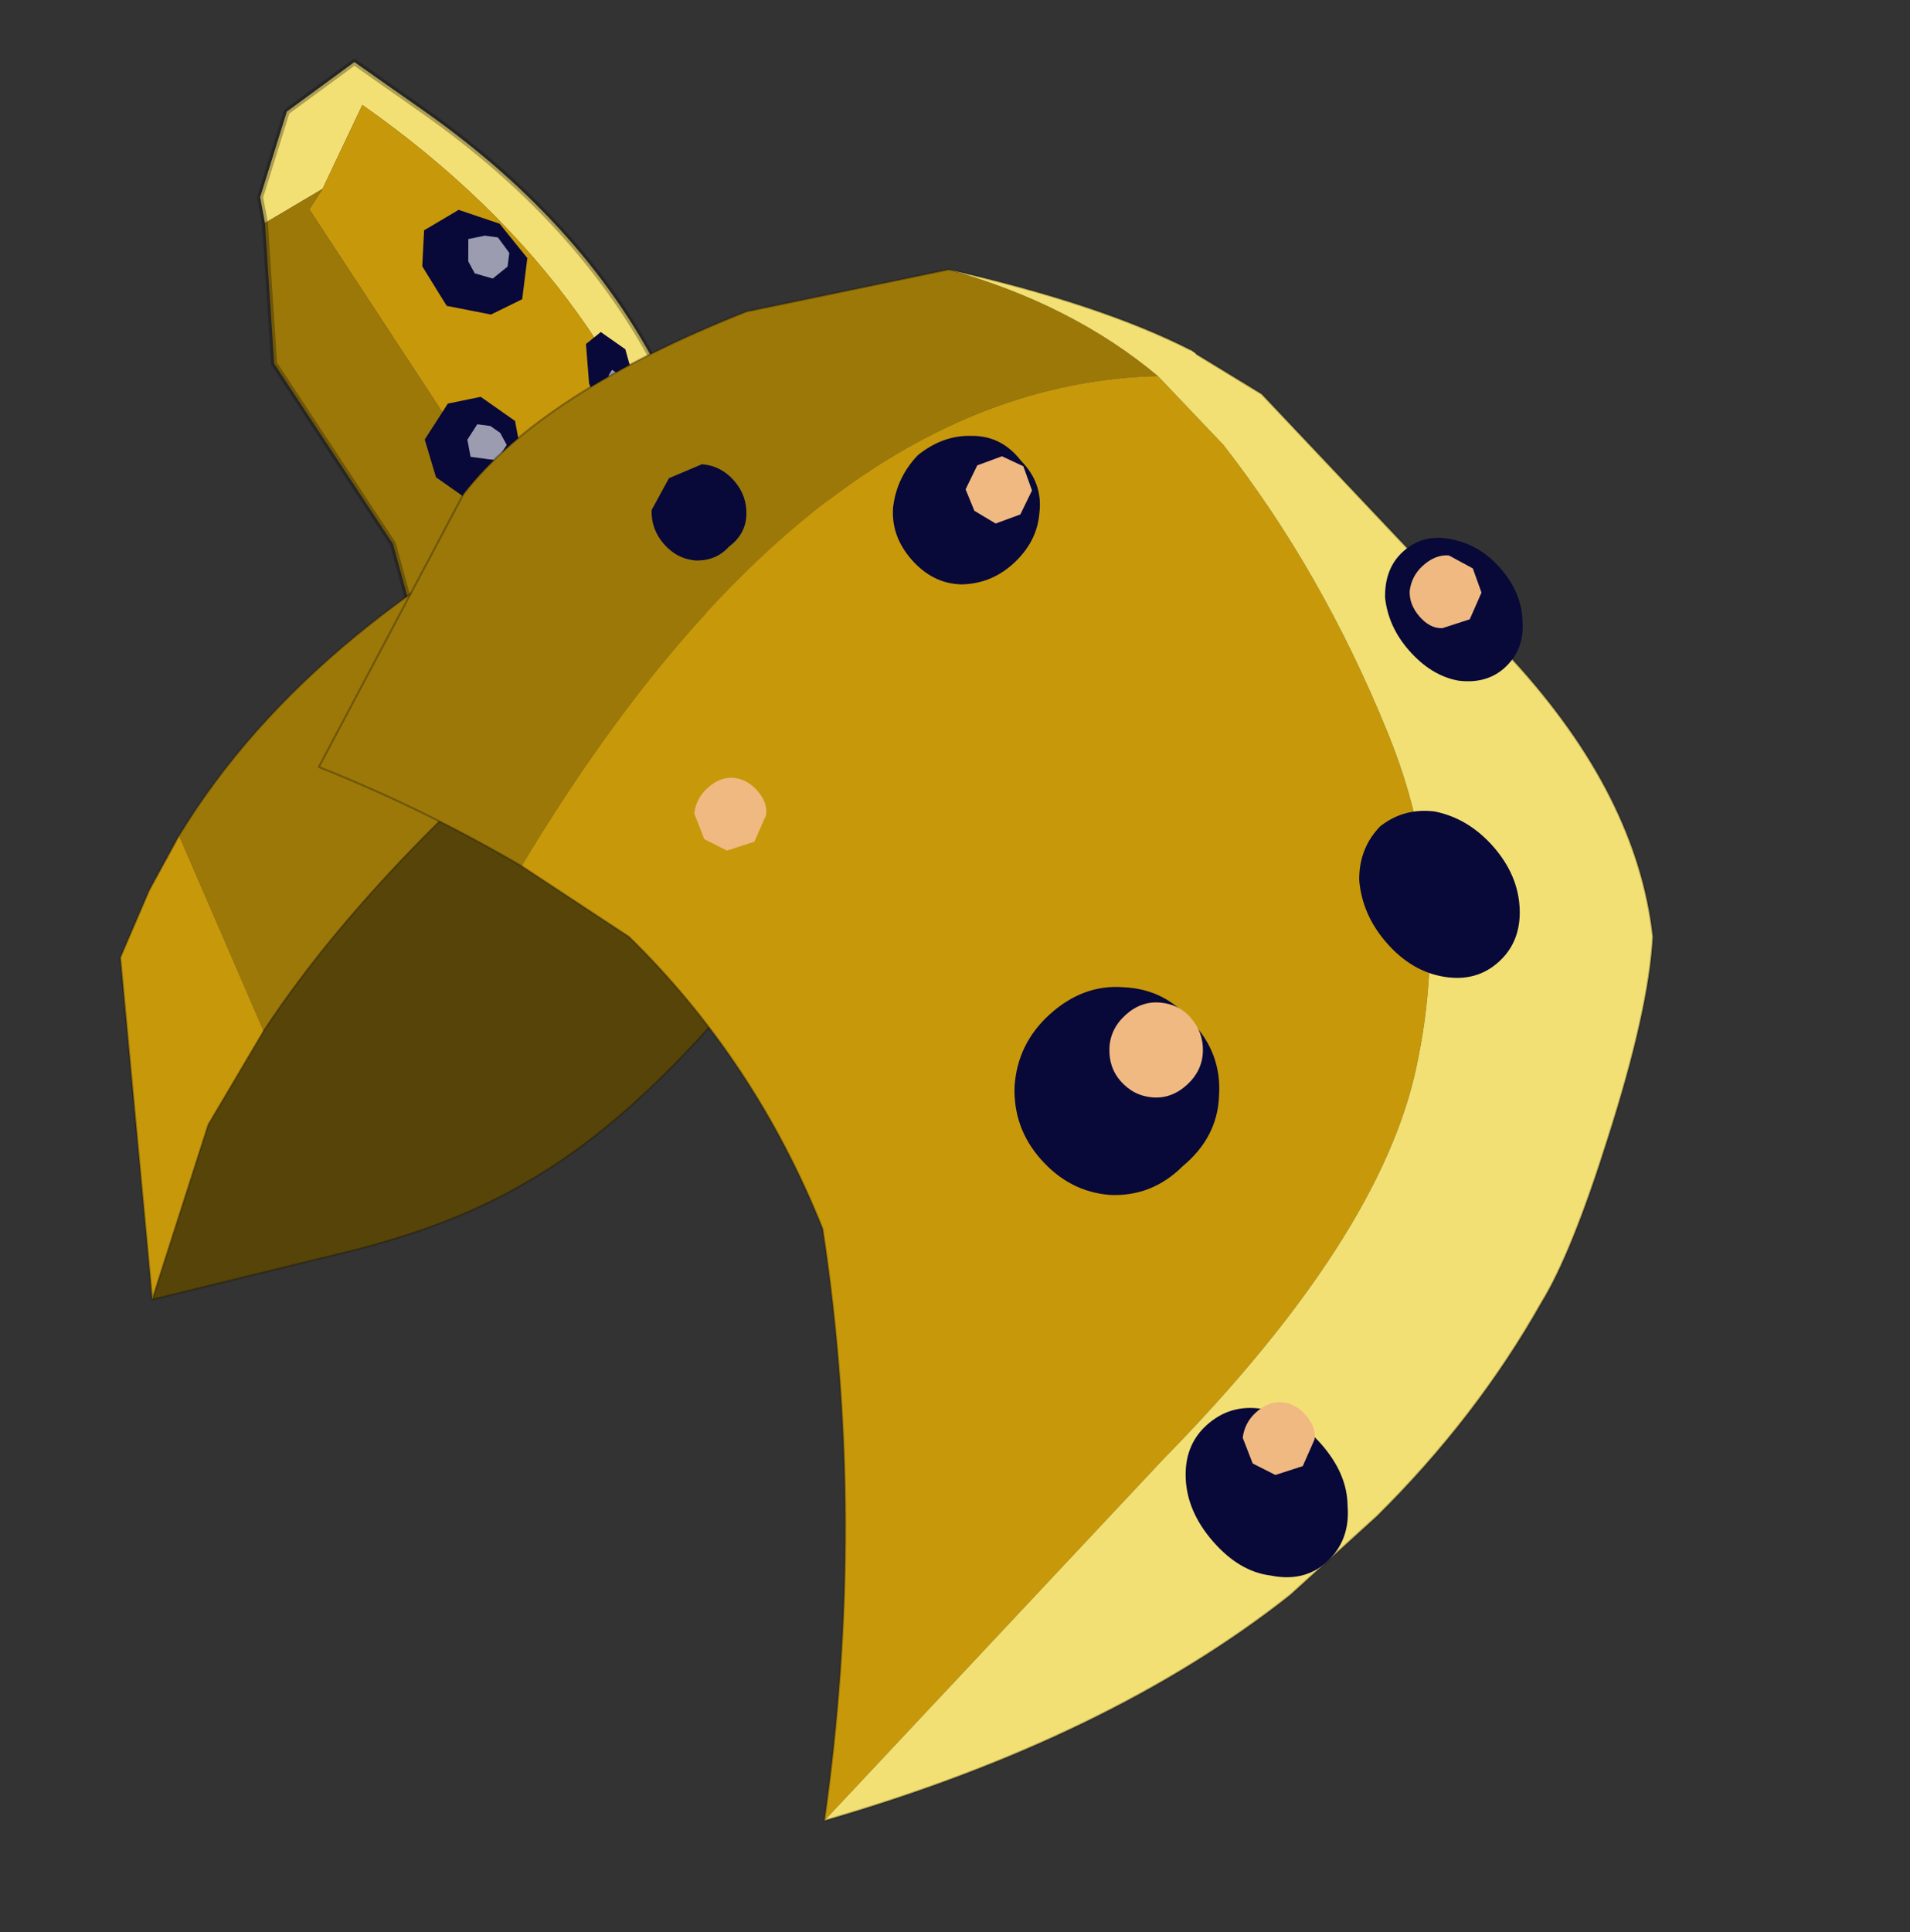 <?xml version="1.0"?>
<svg xmlns="http://www.w3.org/2000/svg" xmlns:xlink="http://www.w3.org/1999/xlink" width="153.65px" height="155.4px"><rect width="100%" height="100%" fill="#333333" stroke="none"/><g transform="matrix(1, 0, 0, 1, -264.15, -56.5)"><use xlink:href="#object-0" width="3.85" height="5.1" transform="matrix(5.32, -8.258, 7.893, 5.54, 270.2, 91.9)"/><use xlink:href="#object-2" width="24.25" height="18" transform="matrix(1.213, -3.031, -2.873, -0.803, 315.9, 172.05)"/><use xlink:href="#object-4" width="34.8" height="35.3" transform="matrix(-2.101, -2.391, -2.251, 2.045, 417.8, 139.7)"/></g><defs><g transform="matrix(1, 0, 0, 1, 3.1, 0.55)" id="object-0"><use xlink:href="#object-1" width="3.85" height="5.1" transform="matrix(1, 0, 0, 1, -3.1, -0.55)"/></g><g transform="matrix(1, 0, 0, 1, 3.1, 0.55)" id="object-1"><path fill-rule="evenodd" fill="#f3e074" stroke="none" d="M-0.75 -0.2L-0.6 -0.35L0.1 -0.55L0.75 -0.3L0.75 0.4Q0.75 2.1 0.05 3.35L-1.05 4.4Q0.5 2.65 0.5 -0.05L-0.25 0.05L-0.75 -0.2"/><path fill-rule="evenodd" fill="#c7980a" stroke="none" d="M-1.05 4.4L-1.75 4.55L-2.15 4.5L-2.75 3.9L-2.85 3.6L-2.45 3.45L-1.6 2.95L-0.45 0.05L-0.25 0.05L0.5 -0.05Q0.5 2.65 -1.05 4.4"/><path fill-rule="evenodd" fill="#9c7809" stroke="none" d="M-2.85 3.6L-3.1 3.1L-2.3 2.15L-1.65 0.5L-0.75 -0.2L-0.25 0.05L-0.45 0.05L-1.6 2.95L-2.45 3.45L-2.85 3.6"/><path fill="none" stroke="#080808" stroke-opacity="0.302" stroke-width="0.05" stroke-linecap="round" stroke-linejoin="round" d="M-0.75 -0.2L-0.6 -0.35L0.1 -0.55L0.75 -0.3L0.75 0.4Q0.75 2.1 0.05 3.35L-1.05 4.4L-1.75 4.55L-2.15 4.5L-2.75 3.9L-2.85 3.6L-3.1 3.1L-2.3 2.15L-1.65 0.5L-0.75 -0.2"/><path fill-rule="evenodd" fill="#080839" stroke="none" d="M-0.3 1.1L-0.05 0.95L0.25 1.1L0.35 1.45L0.25 1.8L-0.05 1.95L-0.3 1.8L-0.45 1.45L-0.3 1.1"/><path fill-rule="evenodd" fill="#ffffff" fill-opacity="0.6" stroke="none" d="M-0.05 1.4L0.1 1.3L0.2 1.4L0.25 1.5L0.2 1.65L0.1 1.7L-0.05 1.65L-0.1 1.5L-0.05 1.4"/><path fill-rule="evenodd" fill="#080839" stroke="none" d="M-0.05 2.6L0.1 2.65L0.1 2.9L-0.15 3.2L-0.35 3.4L-0.55 3.35L-0.5 3.1L-0.3 2.8L-0.05 2.6"/><path fill-rule="evenodd" fill="#ffffff" fill-opacity="0.6" stroke="none" d="M-0.15 2.9L-0.1 2.9L-0.1 3L-0.2 3.1L-0.3 3.2L-0.3 3.15L-0.35 3.1L-0.25 2.95L-0.15 2.9"/><path fill-rule="evenodd" fill="#080839" stroke="none" d="M-1.45 1.9L-1.1 1.9L-0.9 2.1L-0.9 2.45L-1.1 2.65L-1.4 2.7L-1.65 2.45L-1.65 2.15L-1.45 1.9"/><path fill-rule="evenodd" fill="#ffffff" fill-opacity="0.6" stroke="none" d="M-1.25 2.2L-1.1 2.2L-1.05 2.3L-1.05 2.4L-1.1 2.5L-1.25 2.5L-1.3 2.4L-1.35 2.3L-1.25 2.2"/><path fill-rule="evenodd" fill="#080839" stroke="none" d="M-1.65 3.15L-1.55 3.2Q-1.5 3.3 -1.6 3.4L-1.9 3.55L-2.2 3.6L-2.35 3.5L-2.25 3.35L-1.95 3.15L-1.65 3.15"/><path fill-rule="evenodd" fill="#ffffff" fill-opacity="0.6" stroke="none" d="M-1.9 3.35L-1.85 3.35L-1.9 3.45L-2 3.5L-2.15 3.5L-2.15 3.4L-2 3.35L-1.9 3.35"/></g><g transform="matrix(1, 0, 0, 1, 18.85, 3.65)" id="object-2"><use xlink:href="#object-3" width="24.25" height="18" transform="matrix(1, 0, 0, 1, -18.85, -3.65)"/></g><g transform="matrix(1, 0, 0, 1, 18.85, 3.65)" id="object-3"><path fill-rule="evenodd" fill="#574408" stroke="none" d="M0.3 -3.65Q1.3 -2.75 3.6 -2.95L5.25 -2.95L5.2 -2.5Q2.45 3.65 -5.55 7.7Q-8.85 9.35 -11.7 10L-14.3 10.45L-18.85 10.1L-16.4 5.65Q-15.1 3.3 -13.6 1.9Q-9.75 -1.85 0.3 -3.65"/><path fill-rule="evenodd" fill="#e99540" stroke="none" d="M5.25 -2.95L5.4 -2.9L5.2 -2.5L5.25 -2.95"/><path fill-rule="evenodd" fill="#9c7809" stroke="none" d="M5.2 -2.5L4.05 6.6Q-1.5 12.95 -7.6 14.1L-11.7 10Q-8.85 9.35 -5.55 7.7Q2.45 3.65 5.2 -2.5"/><path fill-rule="evenodd" fill="#c7980a" stroke="none" d="M-7.6 14.1L-9.1 14.3L-10.9 14.35L-18.85 10.1L-14.3 10.45L-11.7 10L-7.6 14.1"/><path fill="none" stroke="#080808" stroke-opacity="0.302" stroke-width="0.05" stroke-linecap="round" stroke-linejoin="round" d="M0.3 -3.65Q1.3 -2.75 3.6 -2.95L5.25 -2.95L5.4 -2.9L5.2 -2.5L4.05 6.6Q-1.5 12.95 -7.6 14.1L-9.1 14.3L-10.9 14.35L-18.85 10.1L-16.4 5.65Q-15.1 3.3 -13.6 1.9Q-9.75 -1.85 0.3 -3.65M5.25 -2.95L5.2 -2.5Q2.45 3.65 -5.55 7.7Q-8.85 9.35 -11.7 10L-14.3 10.45L-18.85 10.1"/></g><g transform="matrix(1, 0, 0, 1, 25.4, 18.65)" id="object-4"><use xlink:href="#object-5" width="34.8" height="35.3" transform="matrix(1, 0, 0, 1, -25.4, -18.65)"/></g><g transform="matrix(1, 0, 0, 1, 25.4, 18.65)" id="object-5"><path fill-rule="evenodd" fill="#9c7809" stroke="none" d="M5.25 -12.9L7.9 -8.15Q9.85 -2.7 9.3 0.65L6.65 8.3Q4.1 6.95 1.35 6Q5.45 -8.15 -0.3 -15.2Q2.5 -14.75 5.25 -12.9"/><path fill-rule="evenodd" fill="#c7980a" stroke="none" d="M1.35 6L-1.8 5.1Q-6.25 4.75 -10.55 6.35Q-16.75 10.55 -21.65 16.65L-20.65 3.6Q-20.2 -4.6 -17.6 -8.3Q-15 -12.05 -10.85 -13.55Q-6.75 -15.05 -2.7 -15.3L-0.3 -15.2Q5.45 -8.15 1.35 6"/><path fill-rule="evenodd" fill="#f3e074" stroke="none" d="M-21.65 16.65Q-24.95 9.55 -25.35 3.45L-25.35 0.35Q-25.2 -3.35 -24.15 -6.65Q-23.75 -8.1 -22.2 -10.85Q-20.5 -13.9 -19.2 -15.25Q-16.3 -17.4 -11.65 -17.3L-2.4 -16.95L-0.55 -16.35L-0.35 -16.3Q2.05 -15.3 5.25 -12.9Q2.5 -14.75 -0.3 -15.2L-2.7 -15.3Q-6.75 -15.05 -10.85 -13.55Q-15 -12.05 -17.6 -8.3Q-20.2 -4.6 -20.65 3.6L-21.65 16.65"/><path fill="none" stroke="#080808" stroke-opacity="0.302" stroke-width="0.05" stroke-linecap="round" stroke-linejoin="round" d="M5.25 -12.9L7.9 -8.15Q9.85 -2.7 9.3 0.65L6.65 8.3Q4.1 6.95 1.35 6L-1.8 5.1Q-6.25 4.75 -10.55 6.35Q-16.75 10.55 -21.65 16.65Q-24.95 9.55 -25.35 3.45L-25.35 0.35Q-25.2 -3.35 -24.15 -6.65Q-23.75 -8.1 -22.2 -10.85Q-20.5 -13.9 -19.2 -15.25Q-16.3 -17.4 -11.65 -17.3L-2.4 -16.95L-0.55 -16.35M-0.35 -16.3Q2.05 -15.3 5.25 -12.9"/><path fill-rule="evenodd" fill="#080839" stroke="none" d="M1.75 -7.65Q1.25 -7.1 0.45 -7.1Q-0.35 -7.1 -0.85 -7.65Q-1.35 -8.25 -1.35 -9.05Q-1.35 -9.9 -0.85 -10.45Q-0.35 -11.05 0.45 -11Q1.25 -11.05 1.75 -10.45Q2.25 -9.9 2.3 -9.05Q2.25 -8.25 1.75 -7.65M3.8 -3.7Q3.75 -4.25 4.1 -4.6Q4.45 -4.95 4.95 -4.95Q5.45 -4.95 5.8 -4.6L6.1 -3.7L5.8 -2.8Q5.45 -2.45 4.95 -2.45Q4.45 -2.45 4.1 -2.8Q3.75 -3.2 3.8 -3.7M-8.3 -18.15Q-7.75 -17.7 -7.75 -17Q-7.75 -16.35 -8.3 -15.85Q-8.9 -15.4 -9.7 -15.4Q-10.55 -15.4 -11.1 -15.85Q-11.65 -16.35 -11.65 -17Q-11.65 -17.7 -11.1 -18.15Q-10.55 -18.65 -9.7 -18.65Q-8.9 -18.65 -8.3 -18.15M-13.15 -13.1Q-12.55 -12.55 -12.5 -11.75Q-12.55 -10.95 -13.15 -10.4Q-13.85 -9.85 -14.8 -9.85Q-15.75 -9.85 -16.4 -10.4Q-17.05 -10.95 -17.05 -11.75Q-17.05 -12.55 -16.4 -13.1Q-15.75 -13.65 -14.8 -13.65Q-13.85 -13.65 -13.15 -13.1M-24.65 3.5Q-25.35 2.95 -25.35 2.15Q-25.35 1.3 -24.65 0.75Q-24.05 0.2 -23.05 0.2Q-22.05 0.2 -21.4 0.75Q-20.75 1.3 -20.75 2.15Q-20.75 2.95 -21.4 3.5Q-22.05 4.05 -23.05 4.05Q-24.05 4.05 -24.65 3.5"/><path fill-rule="evenodd" fill="#080839" stroke="none" d="M-10.4 -1.9Q-10.4 -0.75 -11.15 0.05Q-11.9 0.8 -12.95 0.8Q-14.05 0.8 -14.8 0.05Q-15.55 -0.75 -15.5 -1.9Q-15.55 -3.1 -14.8 -3.85Q-14.05 -4.65 -12.95 -4.6Q-11.9 -4.65 -11.15 -3.85Q-10.4 -3.1 -10.4 -1.9"/><path fill-rule="evenodd" fill="#f0b981" stroke="none" d="M-12.85 -2.15Q-13.35 -2.15 -13.7 -2.5Q-14.05 -2.85 -14.05 -3.4Q-14.05 -3.95 -13.7 -4.3Q-13.35 -4.65 -12.85 -4.65Q-12.4 -4.65 -12.05 -4.3Q-11.7 -3.95 -11.7 -3.4Q-11.7 -2.85 -12.05 -2.5Q-12.4 -2.15 -12.85 -2.15"/><path fill-rule="evenodd" fill="#f0b981" stroke="none" d="M0.85 -10.7L1.1 -10.05L0.85 -9.4L0.3 -9.2L-0.3 -9.4L-0.55 -10.05L-0.3 -10.7L0.3 -10.95L0.85 -10.7M-9.85 -16.45L-10.15 -17.15L-9.85 -17.85L-9.25 -18.1L-8.6 -17.85Q-8.35 -17.6 -8.35 -17.15Q-8.35 -16.75 -8.6 -16.45Q-8.85 -16.2 -9.25 -16.2Q-9.65 -16.2 -9.85 -16.45M-1.85 1.65L-2.15 0.95L-1.85 0.25Q-1.65 0 -1.25 0Q-0.85 0 -0.6 0.25Q-0.35 0.5 -0.35 0.95Q-0.35 1.35 -0.6 1.65L-1.25 1.9L-1.85 1.65M-22.85 1.65L-23.15 0.95L-22.85 0.25Q-22.65 0 -22.25 0Q-21.85 0 -21.6 0.25Q-21.35 0.5 -21.35 0.95Q-21.35 1.35 -21.6 1.65L-22.25 1.9L-22.85 1.65"/></g></defs></svg>
